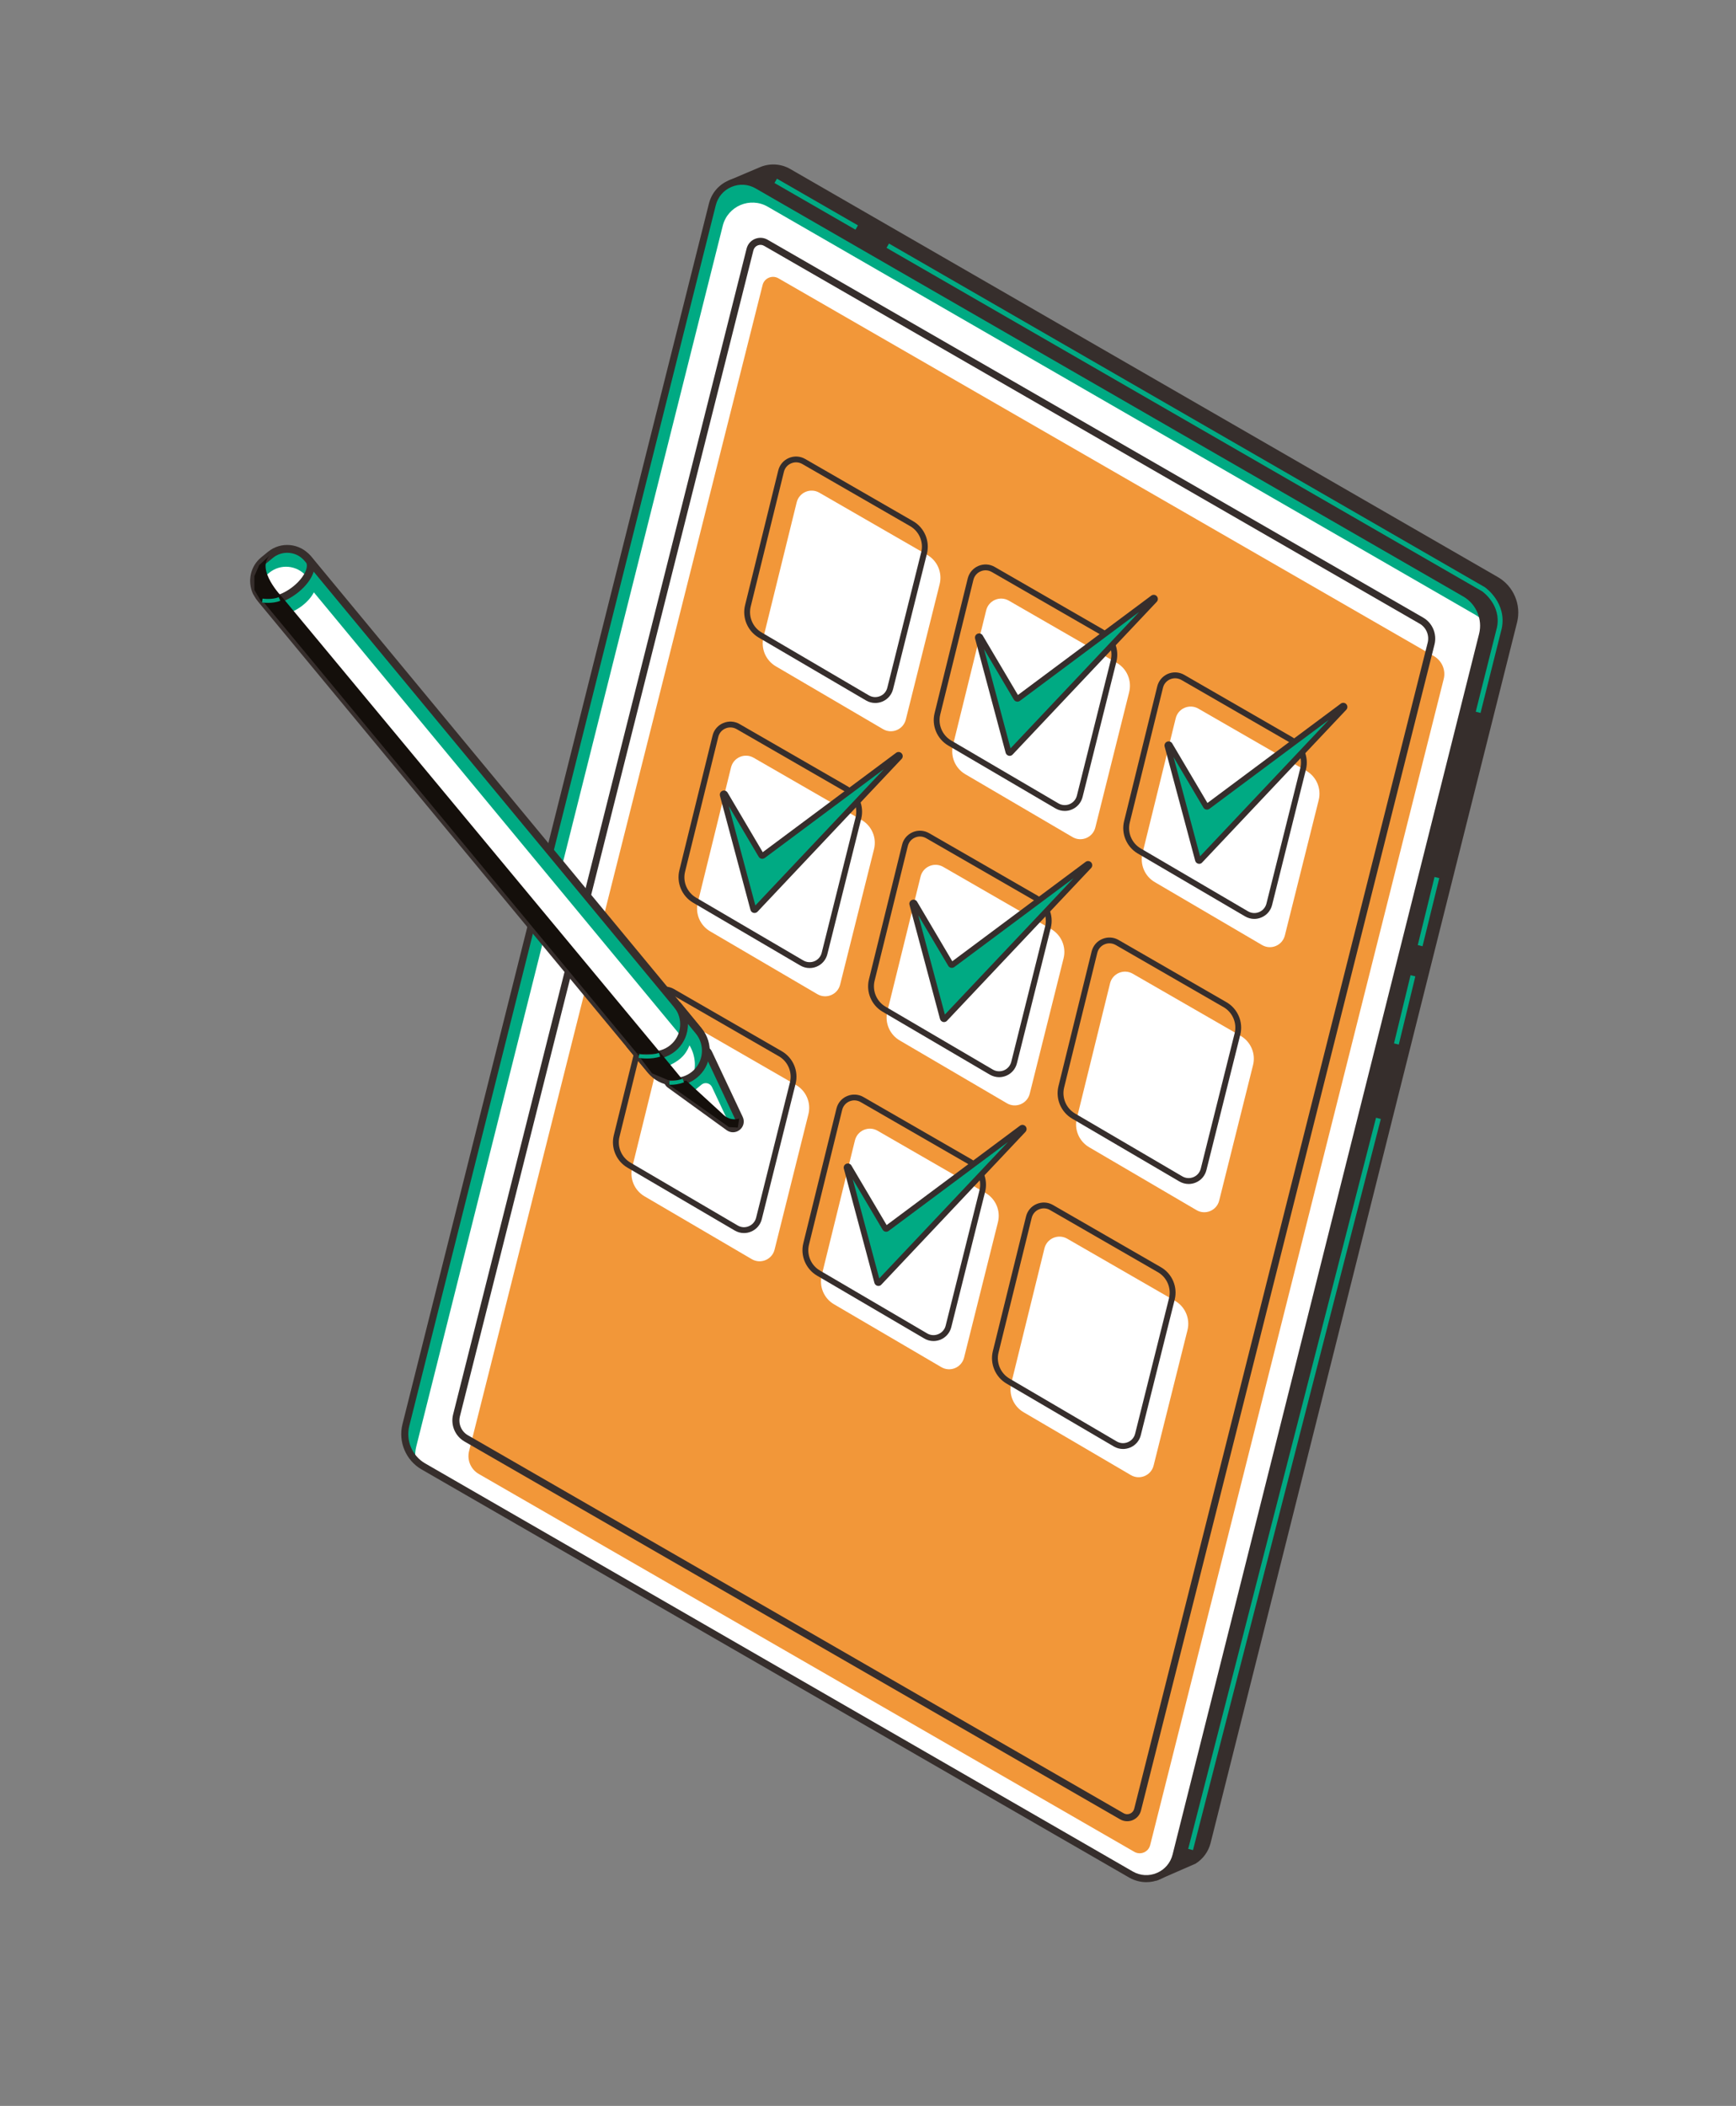 <?xml version="1.0" encoding="utf-8"?>
<!-- Generator: Adobe Illustrator 15.0.0, SVG Export Plug-In . SVG Version: 6.00 Build 0)  -->
<!DOCTYPE svg PUBLIC "-//W3C//DTD SVG 1.1//EN" "http://www.w3.org/Graphics/SVG/1.1/DTD/svg11.dtd">
<svg version="1.1" id="レイヤー_1" xmlns="http://www.w3.org/2000/svg" xmlns:xlink="http://www.w3.org/1999/xlink" x="0px"
	 y="0px" width="80.08px" height="97.117px" viewBox="0 0 80.08 97.117" enable-background="new 0 0 80.08 97.117"
	 xml:space="preserve">
<rect x="0" y="0" width="80.08" height="97.117" fill="#808080" stroke="none"/>
<g id="XMLID_11741_">
	<g id="XMLID_11863_">
		<g id="XMLID_11886_">
			<path id="XMLID_11890_" fill="#362E2C" d="M69.017,26.757L36.372,7.935c-0.391-0.226-0.832-0.239-1.21-0.094L35.16,7.842
				c-0.026,0.011-1.182,0.502-1.457,0.617c-0.026,0.012-0.029,0.048-0.006,0.067l0.559,0.448L20.158,65.113
				c-0.186,0.74,0.144,1.517,0.806,1.899L53.376,85.7l-0.024,0.83c0,0.012,0.01,0.019,0.02,0.014l1.69-0.735
				c0.297-0.185,0.528-0.479,0.622-0.854l14.14-56.295C70.009,27.916,69.681,27.14,69.017,26.757z"/>
			<path id="XMLID_11887_" fill="#362E2C" d="M53.354,86.728l-0.163-0.1l-0.002-0.103l0.021-0.733L20.883,67.153
				c-0.722-0.416-1.084-1.271-0.881-2.081L34.074,9.036l-0.478-0.383c-0.056-0.043-0.084-0.115-0.075-0.186
				c0.01-0.068,0.054-0.129,0.121-0.156l0.178-0.076c0.422-0.18,1.258-0.535,1.281-0.544c0.448-0.172,0.941-0.135,1.353,0.103
				l32.646,18.822c0.721,0.418,1.083,1.272,0.882,2.082L55.843,84.996c-0.101,0.395-0.348,0.734-0.695,0.95L53.354,86.728z
				 M33.959,8.527l0.479,0.384L20.316,65.15c-0.168,0.67,0.132,1.378,0.729,1.72L53.54,85.607l-0.02,0.694l1.477-0.644
				c0.256-0.16,0.451-0.428,0.53-0.743L69.663,28.62c0.171-0.67-0.131-1.377-0.728-1.72L36.291,8.075
				c-0.327-0.189-0.719-0.218-1.071-0.082C35.184,8.009,34.379,8.35,33.959,8.527z"/>
		</g>
		<g id="XMLID_11880_">
			<path id="XMLID_11885_" fill="#00AA83" d="M52.174,86.447L19.528,67.625c-0.663-0.384-0.992-1.159-0.805-1.902L32.86,9.426
				c0.228-0.909,1.263-1.348,2.076-0.881l32.644,18.823c0.664,0.382,0.991,1.159,0.807,1.901L54.248,85.568
				C54.02,86.478,52.984,86.914,52.174,86.447z"/>
			<path id="XMLID_11884_" fill="#FFFFFF" d="M68.422,28.641c-0.107-0.109-0.225-0.208-0.362-0.286L35.414,9.532
				c-0.812-0.469-1.846-0.03-2.074,0.879L19.202,66.707c-0.048,0.191-0.06,0.384-0.043,0.569c0.105,0.109,0.224,0.209,0.361,0.287
				l32.645,18.823c0.812,0.469,1.847,0.03,2.074-0.879l14.138-56.299C68.425,29.02,68.438,28.828,68.422,28.641z"/>
			<path id="XMLID_11881_" fill="#362E2C" d="M52.878,86.799c-0.272,0-0.54-0.071-0.786-0.21L19.447,67.765
				c-0.723-0.416-1.085-1.272-0.883-2.081L32.703,9.385c0.121-0.481,0.454-0.871,0.912-1.065c0.46-0.195,0.97-0.164,1.402,0.084
				L67.66,27.228c0.724,0.417,1.087,1.272,0.882,2.082L54.404,85.607c-0.119,0.484-0.452,0.871-0.912,1.065
				C53.294,86.759,53.085,86.799,52.878,86.799z M52.254,86.306c0.344,0.198,0.748,0.223,1.111,0.067
				c0.364-0.153,0.628-0.463,0.725-0.847L68.229,29.23c0.168-0.668-0.132-1.376-0.729-1.721L34.854,8.687
				c-0.343-0.197-0.749-0.221-1.112-0.067c-0.364,0.154-0.628,0.463-0.724,0.846L18.88,65.761c-0.168,0.671,0.132,1.378,0.729,1.724
				L52.254,86.306z"/>
		</g>
		<g id="XMLID_11875_">
			<path id="XMLID_11879_" fill="#F29739" d="M21.639,66.916l13.539-53.773c0.08-0.319,0.443-0.472,0.729-0.309l30.241,17.425
				c0.368,0.215,0.554,0.646,0.448,1.059l-13.54,53.773c-0.08,0.318-0.442,0.473-0.728,0.31l-30.24-17.426
				C21.717,67.763,21.534,67.331,21.639,66.916z"/>
			<path id="XMLID_11876_" fill="#362E2C" d="M51.995,83.989c-0.112,0-0.227-0.03-0.328-0.089L21.426,66.477
				c-0.431-0.248-0.646-0.758-0.526-1.24l13.54-53.772c0.051-0.203,0.19-0.364,0.382-0.446c0.192-0.08,0.406-0.068,0.586,0.036
				L65.646,28.48c0.432,0.247,0.647,0.757,0.527,1.239l-13.54,53.774c-0.051,0.2-0.188,0.363-0.381,0.444
				C52.17,83.973,52.081,83.989,51.995,83.989z M21.216,65.314c-0.087,0.344,0.066,0.705,0.373,0.878l30.241,17.427
				c0.092,0.055,0.199,0.061,0.297,0.02s0.167-0.124,0.193-0.226L65.857,29.64c0.086-0.341-0.065-0.704-0.373-0.88l-30.24-17.424
				c-0.09-0.053-0.199-0.059-0.295-0.018c-0.098,0.041-0.167,0.124-0.195,0.227L21.216,65.314z"/>
		</g>
		<g id="XMLID_11864_">
			<g id="XMLID_11873_">
				
					<rect id="XMLID_11874_" x="59.145" y="50.983" transform="matrix(0.969 0.249 -0.249 0.969 18.858 -12.584)" fill="#00AA83" width="0.228" height="34.797"/>
			</g>
			<g id="XMLID_11871_">
				
					<rect id="XMLID_11872_" x="65.756" y="40.451" transform="matrix(0.971 0.239 -0.239 0.971 11.992 -14.551)" fill="#00AA83" width="0.226" height="3.235"/>
			</g>
			<g id="XMLID_11869_">
				
					<rect id="XMLID_11870_" x="64.638" y="44.968" transform="matrix(0.972 0.236 -0.236 0.972 12.852 -13.99)" fill="#00AA83" width="0.227" height="3.235"/>
			</g>
			<g id="XMLID_11867_">
				<path id="XMLID_11868_" fill="#00AA83" d="M68.296,32.878l-0.221-0.056l0.979-3.892c0.21-1.017-0.646-1.632-0.682-1.659
					L40.894,11.429l0.114-0.197l27.486,15.848c0.05,0.034,1.021,0.732,0.78,1.902L68.296,32.878z"/>
			</g>
			<g id="XMLID_11865_">
				
					<rect id="XMLID_11866_" x="35.504" y="9.32" transform="matrix(0.866 0.499 -0.499 0.866 9.744 -17.547)" fill="#00AA83" width="4.314" height="0.229"/>
			</g>
		</g>
	</g>
	<g id="XMLID_11780_">
		<g id="XMLID_11834_">
			<g id="XMLID_11857_">
				<g id="XMLID_11858_">
					<path id="XMLID_11862_" fill="#FFFFFF" d="M37.794,22.721l4.978,2.869c0.472,0.271,0.705,0.822,0.573,1.351l-1.561,6.243
						c-0.116,0.461-0.64,0.681-1.05,0.442l-4.949-2.9c-0.465-0.274-0.695-0.818-0.567-1.342l1.532-6.216
						C36.863,22.707,37.385,22.485,37.794,22.721z"/>
					<path id="XMLID_11859_" fill="#362E2C" d="M40.374,32.419c-0.147,0-0.293-0.039-0.425-0.116l-4.952-2.9
						c-0.512-0.302-0.771-0.915-0.628-1.492l1.531-6.214c0.064-0.261,0.242-0.471,0.489-0.576c0.248-0.104,0.522-0.088,0.754,0.045
						l4.978,2.869c0.521,0.299,0.782,0.917,0.637,1.5l-1.561,6.243c-0.066,0.26-0.245,0.471-0.493,0.575
						C40.596,32.397,40.484,32.419,40.374,32.419z M36.72,21.321c-0.076,0-0.153,0.017-0.225,0.047
						c-0.169,0.071-0.291,0.215-0.334,0.391l-1.532,6.217c-0.113,0.461,0.094,0.953,0.504,1.191l4.95,2.902
						c0.159,0.092,0.345,0.104,0.516,0.033c0.168-0.069,0.29-0.213,0.333-0.391l1.563-6.245c0.117-0.466-0.093-0.96-0.509-1.201
						l-4.979-2.868C36.919,21.347,36.82,21.321,36.72,21.321z"/>
				</g>
			</g>
			<g id="XMLID_11846_">
				<g id="XMLID_11852_">
					<path id="XMLID_11856_" fill="#FFFFFF" d="M46.537,27.7l4.978,2.868c0.471,0.272,0.704,0.823,0.572,1.352l-1.561,6.243
						c-0.115,0.459-0.64,0.681-1.05,0.441l-4.948-2.9c-0.466-0.273-0.696-0.821-0.567-1.344l1.531-6.214
						C45.604,27.686,46.127,27.463,46.537,27.7z"/>
					<path id="XMLID_11853_" fill="#362E2C" d="M49.115,37.397c-0.146,0-0.293-0.039-0.427-0.116l-4.948-2.9
						c-0.514-0.301-0.771-0.914-0.629-1.491l1.53-6.215c0.064-0.26,0.243-0.47,0.49-0.576c0.246-0.104,0.521-0.089,0.753,0.045l0,0
						l4.978,2.868c0.521,0.3,0.781,0.917,0.637,1.501l-1.561,6.243c-0.067,0.26-0.246,0.471-0.493,0.574
						C49.337,37.377,49.228,37.397,49.115,37.397z M45.464,26.3c-0.077,0-0.154,0.016-0.228,0.048
						c-0.167,0.071-0.289,0.213-0.334,0.392l-1.53,6.215c-0.114,0.461,0.094,0.953,0.504,1.194l4.949,2.9
						c0.158,0.092,0.347,0.106,0.516,0.033c0.168-0.071,0.29-0.213,0.335-0.39l1.562-6.245c0.117-0.466-0.093-0.959-0.509-1.202
						l-4.979-2.867l0,0C45.661,26.326,45.563,26.3,45.464,26.3z"/>
				</g>
				<g id="XMLID_11847_">
					<path id="XMLID_11851_" fill="#00AA83" d="M45.111,29.418l1.41,5.263c0.011,0.044,0.064,0.056,0.094,0.024l6.646-7.042
						c0.047-0.051-0.02-0.127-0.076-0.084l-6.219,4.634c-0.027,0.02-0.065,0.012-0.083-0.016l-1.667-2.822
						C45.183,29.316,45.095,29.353,45.111,29.418z"/>
					<path id="XMLID_11848_" fill="#362E2C" d="M46.575,34.858c-0.016,0-0.031-0.001-0.047-0.006
						c-0.066-0.018-0.121-0.07-0.139-0.139l-1.408-5.261c-0.024-0.092,0.021-0.189,0.111-0.227c0.091-0.037,0.19-0.003,0.239,0.079
						l1.625,2.747l6.149-4.581c0.079-0.061,0.192-0.05,0.257,0.025c0.067,0.074,0.065,0.186-0.003,0.259l-6.646,7.042
						C46.678,34.836,46.627,34.858,46.575,34.858z M45.391,29.932l1.224,4.579l5.936-6.291l-5.503,4.1
						c-0.043,0.033-0.099,0.045-0.151,0.035c-0.055-0.01-0.099-0.044-0.128-0.089L45.391,29.932z"/>
				</g>
			</g>
			<g id="XMLID_11835_">
				<g id="XMLID_11841_">
					<path id="XMLID_11845_" fill="#FFFFFF" d="M55.28,32.68l4.977,2.867c0.471,0.272,0.706,0.823,0.573,1.352l-1.561,6.242
						c-0.116,0.462-0.641,0.681-1.051,0.441l-4.948-2.901c-0.465-0.271-0.696-0.817-0.566-1.341l1.53-6.215
						C54.347,32.665,54.87,32.442,55.28,32.68z"/>
					<path id="XMLID_11842_" fill="#362E2C" d="M57.859,42.377c-0.148,0-0.295-0.04-0.427-0.118l-4.95-2.899
						c-0.513-0.301-0.771-0.916-0.629-1.49l1.53-6.217c0.064-0.26,0.243-0.47,0.488-0.577c0.249-0.104,0.522-0.089,0.756,0.045
						l4.977,2.869c0.521,0.298,0.783,0.917,0.637,1.5l-1.561,6.245c-0.065,0.261-0.245,0.47-0.493,0.574
						C58.081,42.354,57.97,42.377,57.859,42.377z M54.206,31.28c-0.076,0-0.152,0.015-0.226,0.045
						c-0.17,0.073-0.291,0.215-0.333,0.392l-1.532,6.216c-0.115,0.462,0.093,0.954,0.505,1.194l4.949,2.899
						c0.156,0.093,0.346,0.106,0.514,0.035c0.169-0.071,0.292-0.215,0.337-0.392l1.561-6.243c0.116-0.468-0.093-0.962-0.511-1.201
						l-4.976-2.87C54.403,31.306,54.306,31.28,54.206,31.28z"/>
				</g>
				<g id="XMLID_11836_">
					<path id="XMLID_11840_" fill="#00AA83" d="M53.854,34.396l1.409,5.264c0.011,0.043,0.064,0.056,0.096,0.024l6.646-7.042
						c0.047-0.051-0.021-0.126-0.076-0.084l-6.22,4.634c-0.027,0.019-0.065,0.011-0.082-0.018l-1.668-2.821
						C53.926,34.297,53.839,34.332,53.854,34.396z"/>
					<path id="XMLID_11837_" fill="#362E2C" d="M55.318,39.837c-0.016,0-0.031-0.004-0.048-0.007
						c-0.066-0.016-0.119-0.069-0.137-0.136l-1.409-5.262c-0.025-0.094,0.021-0.19,0.111-0.228c0.089-0.037,0.19-0.002,0.238,0.078
						l1.625,2.748l6.149-4.58c0.08-0.061,0.192-0.05,0.259,0.025c0.065,0.074,0.064,0.186-0.005,0.258l-6.646,7.042
						C55.421,39.815,55.371,39.837,55.318,39.837z M54.134,34.913l1.224,4.577l5.937-6.29L55.79,37.3
						c-0.043,0.031-0.099,0.043-0.151,0.033c-0.054-0.01-0.101-0.044-0.127-0.09L54.134,34.913z"/>
				</g>
			</g>
		</g>
		<g id="XMLID_11805_">
			<g id="XMLID_11823_">
				<g id="XMLID_11829_">
					<path id="XMLID_11833_" fill="#FFFFFF" d="M34.765,34.945l4.979,2.869c0.471,0.27,0.705,0.823,0.573,1.349l-1.563,6.245
						c-0.114,0.459-0.64,0.679-1.048,0.44l-4.949-2.899c-0.465-0.272-0.697-0.818-0.566-1.342l1.53-6.215
						C33.834,34.93,34.356,34.708,34.765,34.945z"/>
					<path id="XMLID_11830_" fill="#362E2C" d="M37.344,44.643c-0.147,0-0.293-0.039-0.426-0.116l-4.95-2.9
						c-0.513-0.301-0.771-0.915-0.63-1.49l1.532-6.217c0.063-0.26,0.243-0.47,0.489-0.574c0.246-0.106,0.523-0.09,0.754,0.043
						l4.977,2.868c0.521,0.302,0.783,0.917,0.637,1.5l-1.562,6.246c-0.065,0.262-0.247,0.472-0.493,0.574
						C37.567,44.622,37.456,44.643,37.344,44.643z M33.692,33.547c-0.076,0-0.153,0.015-0.226,0.046
						c-0.169,0.071-0.29,0.215-0.333,0.392l-1.532,6.216c-0.114,0.462,0.092,0.951,0.505,1.193l4.949,2.898
						c0.159,0.093,0.345,0.106,0.515,0.036c0.168-0.07,0.292-0.215,0.335-0.392l1.562-6.245c0.117-0.466-0.093-0.96-0.511-1.2
						l-4.976-2.867C33.89,33.572,33.792,33.547,33.692,33.547z"/>
				</g>
				<g id="XMLID_11824_">
					<path id="XMLID_11828_" fill="#00AA83" d="M33.341,36.663l1.407,5.264c0.012,0.043,0.066,0.057,0.097,0.024l6.645-7.042
						c0.048-0.051-0.02-0.127-0.074-0.084l-6.22,4.632c-0.027,0.021-0.065,0.014-0.083-0.016l-1.667-2.822
						C33.411,36.562,33.325,36.6,33.341,36.663z"/>
					<path id="XMLID_11825_" fill="#362E2C" d="M34.804,42.103c-0.015,0-0.032-0.001-0.046-0.005
						c-0.069-0.017-0.122-0.07-0.14-0.138l-1.407-5.261c-0.025-0.095,0.022-0.19,0.11-0.228c0.091-0.038,0.19-0.002,0.24,0.079
						l1.624,2.75l6.15-4.582c0.08-0.06,0.19-0.051,0.257,0.025c0.067,0.076,0.066,0.188-0.003,0.258l-6.646,7.044
						C34.907,42.082,34.855,42.103,34.804,42.103z M33.619,37.177l1.225,4.58l5.934-6.289l-5.501,4.099
						c-0.045,0.032-0.1,0.043-0.153,0.034c-0.053-0.012-0.099-0.044-0.127-0.091L33.619,37.177z"/>
				</g>
			</g>
			<g id="XMLID_11812_">
				<g id="XMLID_11818_">
					<path id="XMLID_11822_" fill="#FFFFFF" d="M43.51,39.978l4.978,2.868c0.471,0.271,0.706,0.823,0.573,1.35L47.5,50.44
						c-0.116,0.459-0.641,0.679-1.05,0.44l-4.95-2.9c-0.464-0.273-0.695-0.818-0.568-1.342l1.533-6.214
						C42.578,39.963,43.1,39.741,43.51,39.978z"/>
					<path id="XMLID_11819_" fill="#362E2C" d="M46.089,49.676c-0.146,0-0.294-0.04-0.426-0.115l-4.95-2.903
						c-0.514-0.301-0.771-0.912-0.63-1.49l1.53-6.216c0.064-0.26,0.243-0.469,0.491-0.575c0.245-0.105,0.521-0.087,0.754,0.045
						l4.978,2.867c0.521,0.301,0.782,0.917,0.636,1.501l-1.562,6.244c-0.065,0.261-0.246,0.471-0.492,0.575
						C46.311,49.652,46.2,49.676,46.089,49.676z M42.436,38.577c-0.076,0-0.151,0.016-0.225,0.047
						c-0.17,0.072-0.291,0.215-0.334,0.392l-1.533,6.215c-0.112,0.463,0.093,0.954,0.505,1.193l4.948,2.9
						c0.159,0.092,0.346,0.105,0.516,0.035c0.168-0.072,0.291-0.215,0.336-0.391l1.562-6.245c0.116-0.466-0.095-0.959-0.51-1.201
						l-4.978-2.867C42.634,38.604,42.536,38.577,42.436,38.577z"/>
				</g>
				<g id="XMLID_11813_">
					<path id="XMLID_11817_" fill="#00AA83" d="M42.084,41.695l1.41,5.262c0.01,0.044,0.063,0.056,0.095,0.024l6.646-7.041
						c0.047-0.05-0.02-0.126-0.075-0.085l-6.22,4.632c-0.026,0.022-0.065,0.015-0.083-0.015l-1.667-2.823
						C42.155,41.595,42.068,41.63,42.084,41.695z"/>
					<path id="XMLID_11814_" fill="#362E2C" d="M43.548,47.134c-0.016,0-0.031-0.001-0.049-0.005
						c-0.065-0.018-0.118-0.071-0.137-0.136l-1.407-5.264c-0.026-0.092,0.021-0.187,0.109-0.225
						c0.092-0.038,0.192-0.005,0.241,0.079l1.623,2.747l6.15-4.583c0.08-0.06,0.19-0.048,0.257,0.025
						c0.066,0.076,0.065,0.189-0.003,0.259l-6.646,7.042C43.651,47.113,43.6,47.134,43.548,47.134z M42.361,42.21l1.226,4.578
						l5.936-6.289l-5.502,4.098c-0.045,0.033-0.102,0.044-0.152,0.034c-0.054-0.01-0.1-0.043-0.127-0.09L42.361,42.21z"/>
				</g>
			</g>
			<g id="XMLID_11806_">
				<g id="XMLID_11807_">
					<path id="XMLID_11811_" fill="#FFFFFF" d="M52.252,44.904l4.977,2.866c0.471,0.272,0.705,0.822,0.572,1.351l-1.561,6.245
						c-0.114,0.46-0.641,0.682-1.049,0.439l-4.95-2.899c-0.465-0.272-0.697-0.818-0.566-1.343l1.531-6.216
						C51.318,44.89,51.842,44.667,52.252,44.904z"/>
					<path id="XMLID_11808_" fill="#362E2C" d="M54.83,54.601c-0.147,0-0.295-0.04-0.427-0.117l-4.95-2.899
						c-0.512-0.301-0.771-0.914-0.628-1.49l1.53-6.216c0.066-0.26,0.242-0.472,0.489-0.575c0.248-0.105,0.521-0.09,0.755,0.044
						l4.977,2.87c0.521,0.3,0.783,0.916,0.637,1.499l-1.562,6.244c-0.066,0.262-0.244,0.47-0.493,0.574
						C55.053,54.579,54.941,54.601,54.83,54.601z M51.177,43.503c-0.077,0-0.153,0.015-0.227,0.047
						c-0.167,0.071-0.289,0.215-0.333,0.392l-1.531,6.215c-0.112,0.463,0.093,0.952,0.504,1.194l4.95,2.899
						c0.157,0.092,0.346,0.104,0.515,0.034c0.168-0.07,0.29-0.213,0.336-0.392l1.562-6.243c0.116-0.468-0.094-0.962-0.511-1.203
						l-4.977-2.867C51.376,43.529,51.277,43.503,51.177,43.503z"/>
				</g>
			</g>
		</g>
		<g id="XMLID_11781_">
			<g id="XMLID_11799_">
				<g id="XMLID_11800_">
					<path id="XMLID_11804_" fill="#FFFFFF" d="M31.741,47.167l4.977,2.868c0.471,0.271,0.705,0.824,0.573,1.35L35.73,57.63
						c-0.116,0.458-0.64,0.678-1.049,0.439l-4.951-2.9c-0.465-0.273-0.696-0.817-0.566-1.342l1.531-6.215
						C30.808,47.152,31.331,46.93,31.741,47.167z"/>
					<path id="XMLID_11801_" fill="#362E2C" d="M34.318,56.864c-0.147,0-0.293-0.039-0.426-0.117l-4.949-2.9
						c-0.514-0.3-0.772-0.913-0.63-1.49l1.53-6.214c0.064-0.262,0.243-0.472,0.491-0.577c0.247-0.104,0.521-0.088,0.754,0.044
						l4.976,2.869c0.521,0.301,0.783,0.918,0.636,1.5l-1.56,6.245c-0.066,0.26-0.246,0.471-0.493,0.573
						C34.541,56.843,34.43,56.864,34.318,56.864z M30.666,45.768c-0.076,0-0.154,0.015-0.227,0.047
						c-0.168,0.071-0.289,0.214-0.333,0.391l-1.53,6.218c-0.115,0.46,0.094,0.951,0.503,1.19l4.949,2.9
						c0.159,0.094,0.345,0.106,0.514,0.035c0.169-0.072,0.292-0.214,0.337-0.392l1.561-6.244c0.116-0.466-0.094-0.96-0.509-1.2
						l-4.979-2.868C30.865,45.793,30.765,45.768,30.666,45.768z"/>
				</g>
			</g>
			<g id="XMLID_11788_">
				<g id="XMLID_11794_">
					<path id="XMLID_11798_" fill="#FFFFFF" d="M40.483,52.146l4.977,2.868c0.471,0.271,0.706,0.821,0.574,1.35l-1.562,6.244
						c-0.116,0.46-0.641,0.682-1.051,0.439l-4.95-2.899c-0.464-0.271-0.694-0.818-0.565-1.342l1.531-6.214
						C39.55,52.131,40.072,51.907,40.483,52.146z"/>
					<path id="XMLID_11795_" fill="#362E2C" d="M43.062,61.844c-0.148,0-0.296-0.039-0.428-0.118l-4.949-2.9
						c-0.512-0.301-0.772-0.914-0.63-1.489l1.531-6.217c0.064-0.26,0.243-0.47,0.489-0.574c0.248-0.104,0.521-0.088,0.754,0.045
						l4.978,2.868c0.521,0.3,0.781,0.917,0.636,1.499l-1.561,6.244c-0.065,0.262-0.245,0.471-0.493,0.577
						C43.284,61.82,43.172,61.844,43.062,61.844z M39.409,50.745c-0.076,0-0.153,0.016-0.228,0.047
						c-0.167,0.072-0.289,0.215-0.333,0.394L37.318,57.4c-0.115,0.462,0.092,0.953,0.503,1.192l4.95,2.901
						c0.157,0.092,0.346,0.105,0.515,0.032c0.167-0.07,0.292-0.211,0.336-0.389l1.561-6.246c0.116-0.465-0.093-0.961-0.51-1.201
						l-4.978-2.868C39.607,50.771,39.508,50.745,39.409,50.745z"/>
				</g>
				<g id="XMLID_11789_">
					<path id="XMLID_11793_" fill="#00AA83" d="M39.058,53.862l1.409,5.263c0.01,0.045,0.065,0.057,0.096,0.024l6.646-7.042
						c0.048-0.051-0.021-0.126-0.076-0.085l-6.221,4.636c-0.027,0.019-0.065,0.011-0.082-0.02l-1.668-2.818
						C39.129,53.762,39.041,53.798,39.058,53.862z"/>
					<path id="XMLID_11790_" fill="#362E2C" d="M40.521,59.303c-0.016,0-0.032-0.001-0.048-0.006
						c-0.066-0.016-0.119-0.069-0.138-0.136l-1.408-5.264c-0.026-0.095,0.021-0.19,0.11-0.227c0.09-0.037,0.189-0.005,0.238,0.079
						l1.625,2.747l6.149-4.582c0.08-0.06,0.19-0.051,0.259,0.026c0.066,0.075,0.063,0.185-0.006,0.26l-6.645,7.042
						C40.624,59.282,40.574,59.303,40.521,59.303z M39.335,54.377l1.224,4.579l5.938-6.291l-5.505,4.101
						c-0.041,0.031-0.098,0.046-0.15,0.034c-0.055-0.01-0.101-0.044-0.129-0.093L39.335,54.377z"/>
				</g>
			</g>
			<g id="XMLID_11782_">
				<g id="XMLID_11783_">
					<path id="XMLID_11787_" fill="#FFFFFF" d="M49.227,57.123l4.976,2.867c0.471,0.272,0.706,0.824,0.574,1.353l-1.562,6.243
						c-0.115,0.461-0.641,0.681-1.05,0.44l-4.949-2.9c-0.465-0.271-0.696-0.818-0.566-1.342l1.53-6.215
						C48.292,57.111,48.815,56.888,49.227,57.123z"/>
					<path id="XMLID_11784_" fill="#362E2C" d="M51.805,66.822c-0.147,0-0.295-0.039-0.426-0.116l-4.951-2.901
						c-0.512-0.3-0.771-0.913-0.63-1.491l1.532-6.216c0.063-0.258,0.242-0.471,0.488-0.574c0.248-0.104,0.521-0.09,0.755,0.046
						l4.977,2.868c0.521,0.298,0.784,0.916,0.637,1.498l-1.562,6.243c-0.063,0.263-0.244,0.473-0.491,0.577
						C52.025,66.799,51.914,66.822,51.805,66.822z M48.15,55.725c-0.075,0-0.151,0.015-0.226,0.047
						c-0.168,0.07-0.289,0.215-0.333,0.392l-1.531,6.217c-0.112,0.462,0.094,0.95,0.504,1.192l4.95,2.901
						c0.157,0.092,0.344,0.104,0.514,0.033c0.17-0.071,0.291-0.214,0.335-0.393l1.562-6.242c0.116-0.468-0.093-0.961-0.511-1.202
						l-4.976-2.866C48.35,55.75,48.251,55.725,48.15,55.725z"/>
				</g>
			</g>
		</g>
	</g>
	<g id="XMLID_11742_">
		<g id="XMLID_11761_">
			<g id="XMLID_11774_">
				<path id="XMLID_11779_" fill="#00AA83" d="M30.918,50.017l2.708,1.96c0.264,0.188,0.61-0.097,0.47-0.393l-1.42-3.016
					c-0.087-0.188-0.328-0.243-0.488-0.111l-1.285,1.059C30.744,49.647,30.751,49.895,30.918,50.017z"/>
				<path id="XMLID_11778_" fill="#FFFFFF" d="M33.612,52.1c0.061,0.044,0.125,0.061,0.186,0.061l-0.954-2.028
					c-0.088-0.188-0.328-0.243-0.487-0.111l-0.758,0.622L33.612,52.1z"/>
				<path id="XMLID_11775_" fill="#362E2C" d="M33.812,52.216c-0.102,0-0.202-0.031-0.292-0.095l-2.707-1.959
					c-0.127-0.091-0.201-0.23-0.204-0.388c-0.006-0.155,0.06-0.3,0.18-0.398l1.286-1.057c0.118-0.097,0.272-0.138,0.423-0.103
					c0.151,0.036,0.274,0.136,0.341,0.275l1.421,3.016c0.098,0.209,0.045,0.448-0.133,0.594
					C34.034,52.179,33.921,52.216,33.812,52.216z M32.389,48.564c-0.026,0-0.056,0.007-0.085,0.031l-1.286,1.057
					c-0.035,0.027-0.052,0.068-0.051,0.111c0.002,0.043,0.022,0.082,0.057,0.106l2.706,1.959c0.08,0.058,0.148,0.011,0.168-0.005
					c0.019-0.017,0.079-0.073,0.036-0.163l-1.42-3.019c-0.019-0.037-0.053-0.064-0.094-0.073
					C32.412,48.565,32.401,48.564,32.389,48.564z"/>
			</g>
			<g id="XMLID_11768_">
				<path id="XMLID_11773_" fill="#00AA83" d="M32,49.51L32,49.51c-0.609,0.5-1.51,0.415-2.009-0.194L12.055,27.64
					c-0.43-0.52-0.354-1.293,0.167-1.723l0.314-0.258c0.522-0.431,1.294-0.355,1.724,0.167l17.934,21.672
					C32.694,48.108,32.608,49.01,32,49.51z"/>
				<path id="XMLID_11772_" fill="#FFFFFF" d="M32.03,48.524L14.094,26.853c-0.431-0.523-1.202-0.598-1.724-0.168l-0.314,0.259
					c-0.041,0.035-0.075,0.075-0.11,0.112c-0.02,0.298,0.066,0.606,0.274,0.856l17.933,21.674c0.501,0.609,0.757-0.077,1.366-0.575
					c0.066-0.057,0.125-0.118,0.177-0.181C31.742,48.457,32.287,48.837,32.03,48.524z"/>
				<path id="XMLID_11769_" fill="#362E2C" d="M31.093,50.015c-0.463,0-0.926-0.2-1.242-0.588L11.915,27.757
					c-0.491-0.599-0.405-1.486,0.192-1.978l0.314-0.26c0.291-0.236,0.652-0.35,1.03-0.313c0.372,0.037,0.708,0.216,0.947,0.505
					l17.935,21.673c0.563,0.685,0.465,1.702-0.22,2.262l0,0C31.814,49.895,31.453,50.015,31.093,50.015z M13.313,25.561
					c-0.242,0-0.474,0.082-0.663,0.237l-0.314,0.258c-0.445,0.367-0.509,1.026-0.144,1.471L30.128,49.2
					c0.438,0.53,1.225,0.607,1.757,0.17l0,0c0.531-0.438,0.607-1.226,0.171-1.756L14.121,25.942
					c-0.176-0.217-0.428-0.35-0.705-0.377C13.381,25.562,13.346,25.561,13.313,25.561z"/>
			</g>
			<g id="XMLID_11762_">
				<path id="XMLID_11767_" fill="#00AA83" d="M31.034,48.337c-0.609,0.5-1.51,0.414-2.011-0.194l1.006,1.221
					c0.501,0.609,1.401,0.696,2.011,0.197c0.608-0.503,0.696-1.404,0.195-2.011l-1.006-1.223
					C31.731,46.936,31.644,47.837,31.034,48.337z"/>
				<path id="XMLID_11766_" fill="#FFFFFF" d="M31.497,48.71c-0.295,0.312-0.702,0.441-0.81,0.53
					c-0.18,0.146-0.519-0.075-0.731-0.029l0.132,0.162c0.457,0.555,1.243,0.672,1.839,0.312c0.215-0.434,0.146-1.043-0.122-1.479
					C31.806,48.206,31.705,48.491,31.497,48.71z"/>
				<path id="XMLID_11763_" fill="#362E2C" d="M31.135,50.064c-0.053,0-0.106-0.004-0.158-0.009
					c-0.428-0.041-0.814-0.246-1.086-0.578l-1.004-1.219c-0.001,0-0.001,0-0.001-0.003l0.277-0.228
					c0.438,0.533,1.226,0.608,1.757,0.171l0,0c0.258-0.212,0.417-0.511,0.449-0.842c0.033-0.334-0.065-0.658-0.278-0.914V46.44
					l0.277-0.229l1.004,1.223c0.274,0.333,0.4,0.75,0.36,1.179c-0.042,0.426-0.247,0.812-0.579,1.083
					C31.863,49.936,31.506,50.064,31.135,50.064z M29.808,48.81l0.361,0.439c0.211,0.259,0.51,0.417,0.842,0.449
					c0.33,0.03,0.655-0.065,0.914-0.278c0.257-0.212,0.418-0.512,0.449-0.844c0.032-0.331-0.066-0.656-0.278-0.914l-0.361-0.439
					c0,0.056-0.002,0.111-0.008,0.167c-0.041,0.428-0.247,0.814-0.578,1.087c-0.332,0.271-0.749,0.399-1.178,0.358
					C29.915,48.829,29.861,48.821,29.808,48.81z"/>
			</g>
		</g>
		<g id="XMLID_11754_">
			<path id="XMLID_11760_" fill="#00AA83" d="M12.472,25.59l-0.315,0.259c-0.436,0.357-0.554,0.952-0.336,1.442
				c0.063,0.102,0.115,0.183,0.14,0.218c0.24,0.327,0.95,0.211,1.585-0.256c0.603-0.445,0.918-1.047,0.74-1.384l-0.091-0.111
				C13.765,25.236,12.994,25.161,12.472,25.59z"/>
			<path id="XMLID_11759_" fill="#00AA83" d="M12.982,26.545l-0.268,0.221c-0.37,0.306-0.473,0.812-0.287,1.229
				c0.056,0.089,0.099,0.158,0.122,0.188c0.204,0.279,0.808,0.181,1.351-0.219c0.516-0.38,0.783-0.893,0.631-1.18l-0.078-0.095
				C14.087,26.243,13.428,26.181,12.982,26.545z"/>
			<path id="XMLID_11758_" fill="#FFFFFF" d="M12.104,26.674c-0.176,0.144-0.298,0.328-0.369,0.528
				c0.011,0.029,0.018,0.061,0.031,0.088c0.064,0.104,0.115,0.183,0.142,0.22c0.238,0.325,0.948,0.21,1.582-0.257
				c0.284-0.209,0.501-0.451,0.637-0.688c-0.434-0.505-1.192-0.576-1.708-0.151L12.104,26.674z"/>
			<path id="XMLID_11755_" fill="#362E2C" d="M12.417,27.872c-0.26,0-0.475-0.085-0.601-0.256c-0.028-0.038-0.082-0.121-0.148-0.231
				c-0.268-0.598-0.109-1.277,0.373-1.675l0.316-0.259c0.597-0.492,1.482-0.406,1.975,0.192l0.111,0.141
				c0.227,0.432-0.105,1.109-0.792,1.614C13.229,27.708,12.779,27.872,12.417,27.872z M13.249,25.493
				c-0.234,0-0.468,0.077-0.663,0.237l-0.315,0.259c-0.359,0.297-0.476,0.801-0.286,1.229c0.049,0.077,0.098,0.152,0.122,0.186
				c0.155,0.209,0.757,0.128,1.333-0.293c0.546-0.404,0.795-0.909,0.694-1.143l-0.079-0.094
				C13.85,25.621,13.55,25.493,13.249,25.493z"/>
		</g>
		<path id="XMLID_11753_" fill="#140F0B" d="M31.654,49.834l1.739,1.594c0.19,0.174,0.459,0.233,0.704,0.156l0,0l-0.06,0.417
			l-0.411-0.024l-2.813-1.988L31.654,49.834z"/>
		<polygon id="XMLID_11752_" fill="#140F0B" points="30.512,48.608 31.52,49.831 30.813,49.808 30.081,49.501 29.371,48.564 
			30.035,48.669 		"/>
		<polygon id="XMLID_11751_" fill="#140F0B" points="13.027,27.551 30.512,48.608 29.639,48.606 29.371,48.564 12.055,27.64 
			12.729,27.757 		"/>
		<path id="XMLID_11750_" fill="#140F0B" d="M13.027,27.551c0,0-1.278-1.299-0.555-1.961l-0.516,0.471l-0.221,0.509v0.637
			l0.32,0.549h0.674L13.027,27.551z"/>
		<g id="XMLID_11743_">
			<g id="XMLID_11748_">
				<path id="XMLID_11749_" fill="#00AA83" d="M12.366,27.801c-0.154,0-0.271-0.016-0.28-0.018l0.025-0.177
					c0.004,0.001,0.459,0.062,0.746-0.068l0.074,0.165C12.755,27.781,12.537,27.801,12.366,27.801z"/>
			</g>
			<g id="XMLID_11746_">
				<path id="XMLID_11747_" fill="#00AA83" d="M29.851,48.815c-0.215,0-0.378-0.025-0.392-0.029l0.029-0.178
					c0.006,0.002,0.528,0.084,0.905-0.053l0.062,0.17C30.259,48.795,30.035,48.815,29.851,48.815z"/>
			</g>
			<g id="XMLID_11744_">
				<path id="XMLID_11745_" fill="#00AA83" d="M30.95,50.026c-0.047,0-0.075-0.004-0.079-0.004l0.015-0.179
					c0.004,0,0.299,0.021,0.601-0.097l0.066,0.166C31.307,50.01,31.068,50.026,30.95,50.026z"/>
			</g>
		</g>
	</g>
</g>
</svg>
